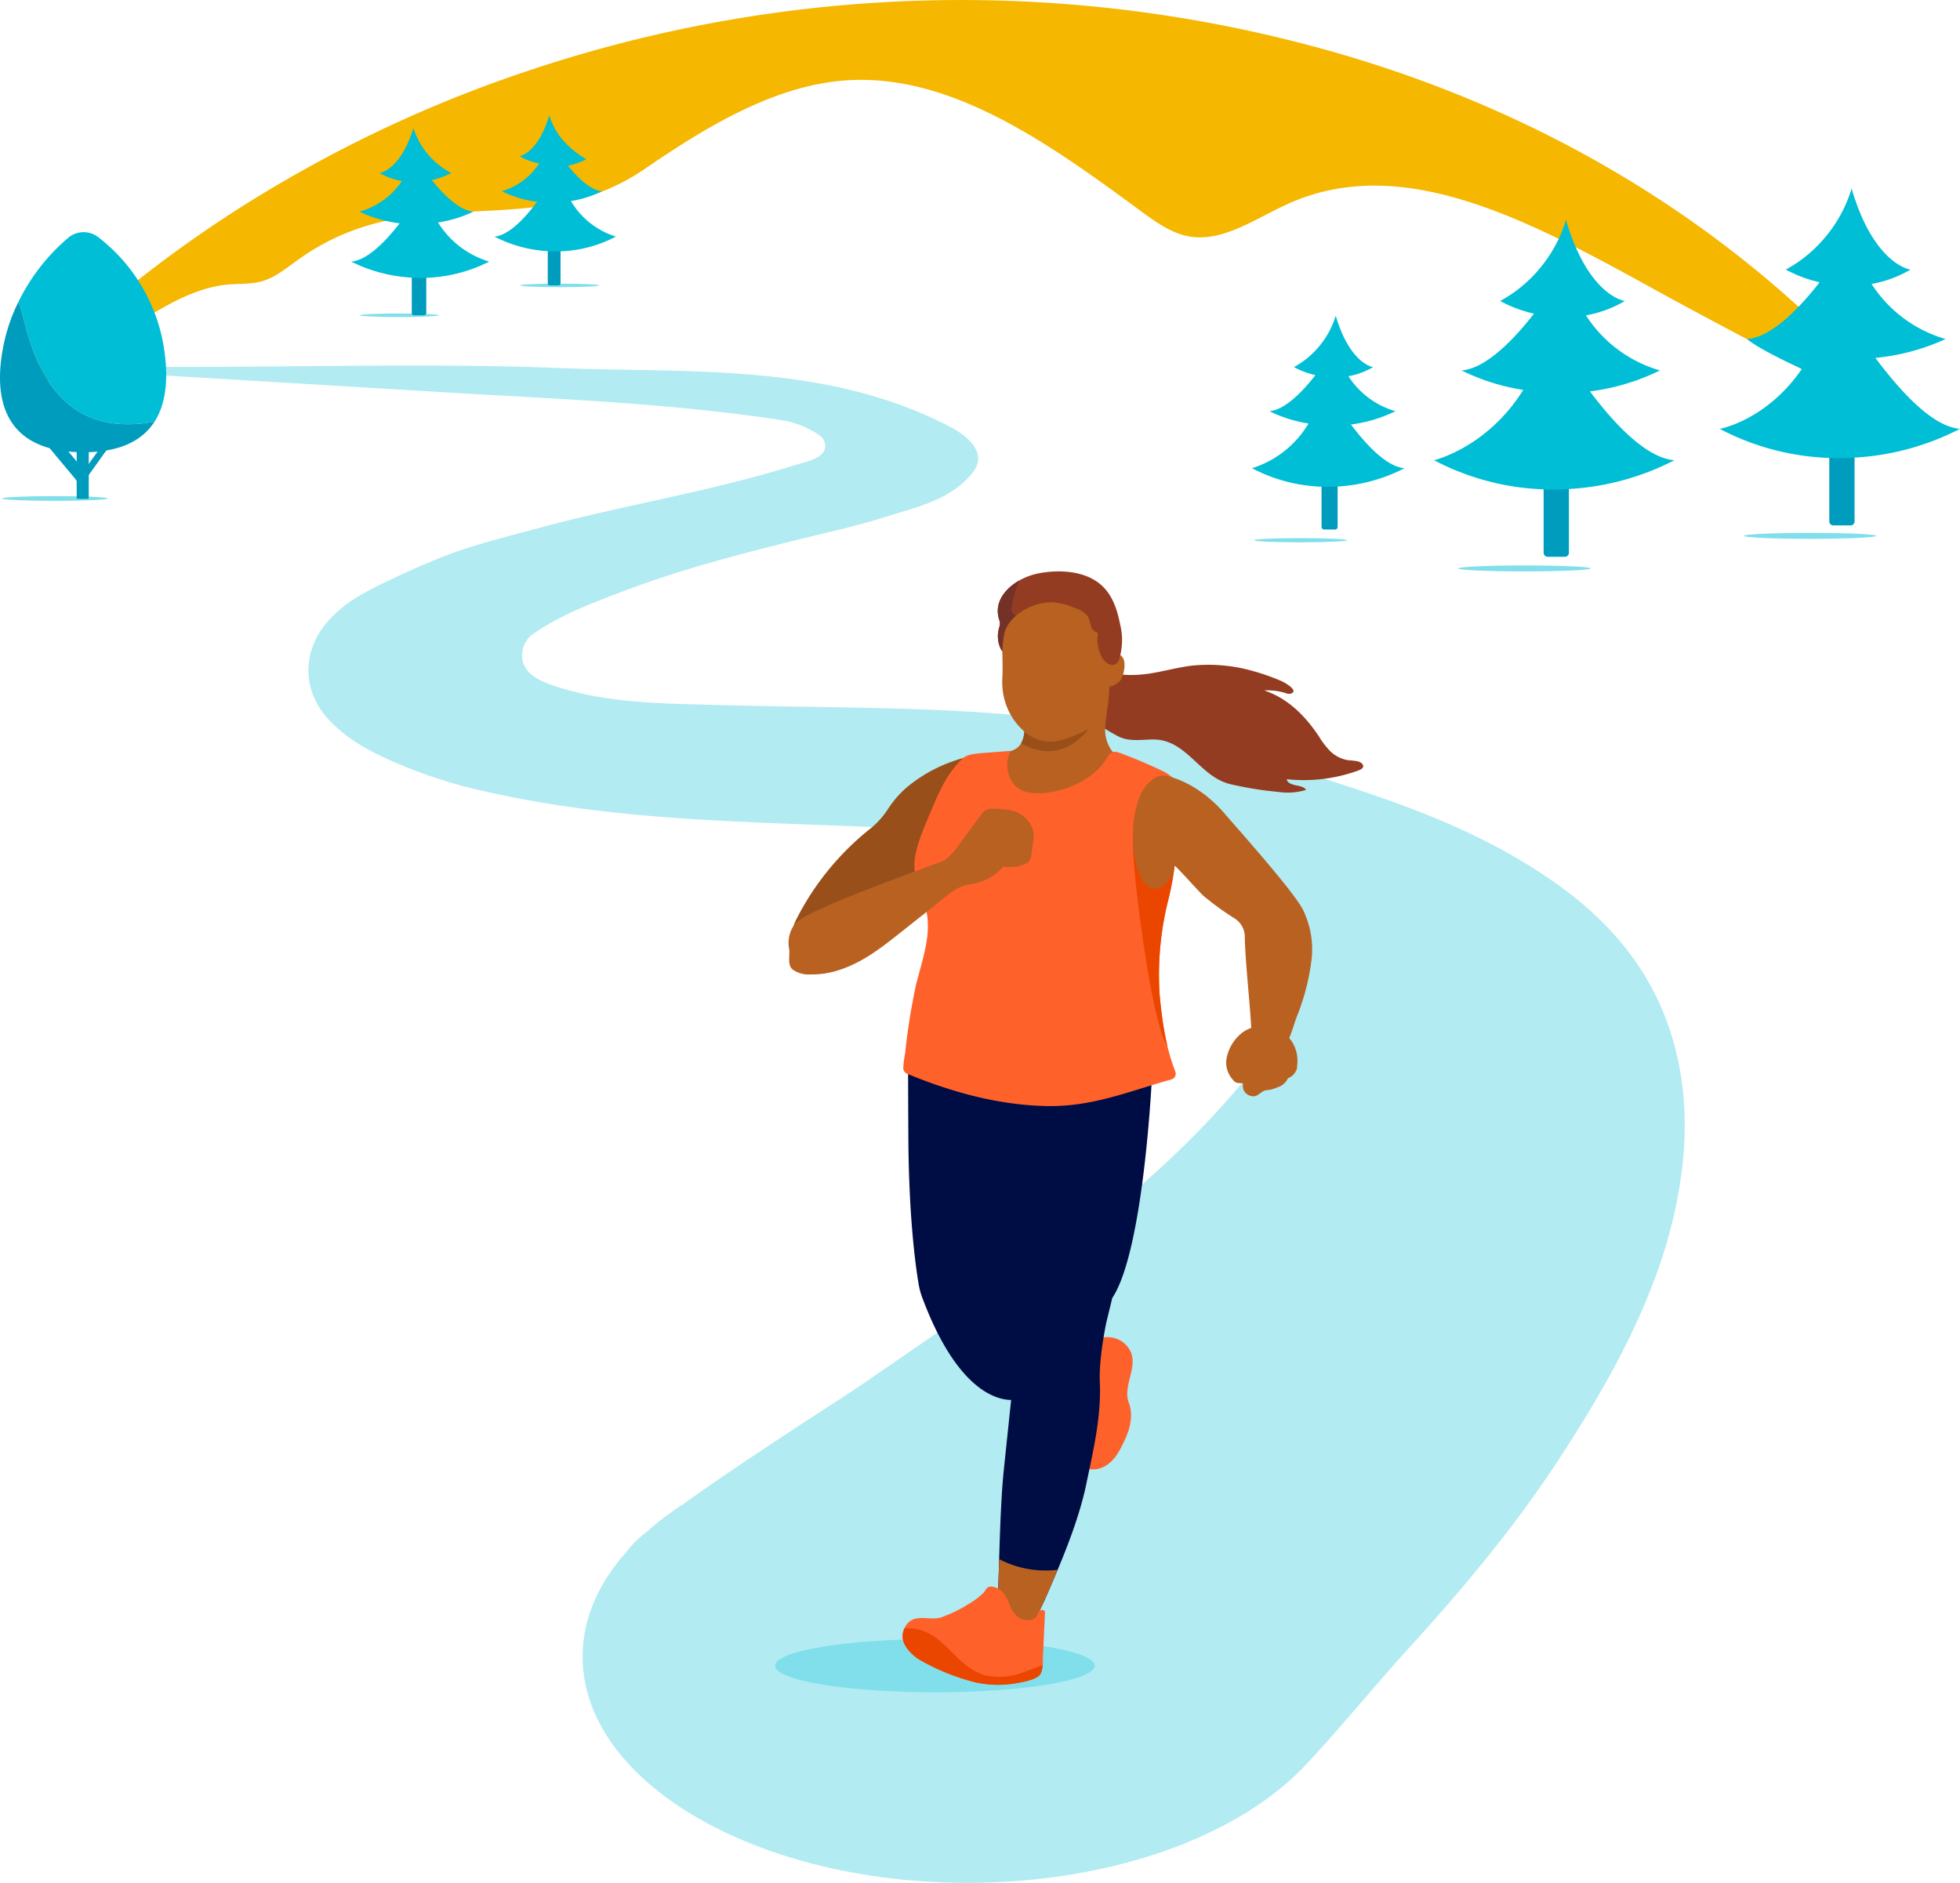 <svg id="illo-jogging-rgb" xmlns="http://www.w3.org/2000/svg" xmlns:xlink="http://www.w3.org/1999/xlink" width="452.641" height="434.858" viewBox="0 0 452.641 434.858">
  <defs>
    <clipPath id="clip-path">
      <path id="Path_510" data-name="Path 510" d="M254.156,313.918h54.959l1.249,6.32s-1.874,39.474-9.118,50.341l-1.374,5.655s-1.749,8.205-1.5,13.75c.36,7.994-1.493,15.7-3.116,23.531-1.779,8.589-5.662,17.761-9.225,25.92-.918,2.1-4.064,9.134-6.684,9.919-2.364.708-3.475,1.168-4.452-1.042a4.007,4.007,0,0,1-.312-1.847c.509-9.507.588-26.332,1.613-36.137l1.693-16.2c-3.377-.024-12.552-2.246-20.55-23.709a16.5,16.5,0,0,1-.8-2.991c-.681-3.993-2.286-15.344-2.384-34.051C254.031,309.594,254.156,313.918,254.156,313.918Z" transform="translate(-254.1 -313.611)"/>
    </clipPath>
    <clipPath id="clip-path-2">
      <path id="Path_516" data-name="Path 516" d="M267.958,231.212a15.814,15.814,0,0,0-.716,4.836c-.121,2.811.565,6.969-3.107,8.163-.59.192-1.437.1-1.9.491-1.193,1-.463,3.7-.1,4.926a7.04,7.04,0,0,0,4.964,5.026,11.914,11.914,0,0,0,6.479-.283,25.759,25.759,0,0,0,4.078-1.689c1.062-.53,2.251-.881,3.254-1.475,2.6-1.538,5.069-4.073,7.224-6.06a8.361,8.361,0,0,1-2.33-6.105c.122-2.637,1-7.1.923-9.745-.03-1-1.232-.321-2.036-1.018a4.712,4.712,0,0,0-3.05-.751c-3.035-.024-6.057.372-9.079.342C270.042,227.844,268.774,229,267.958,231.212Z" transform="translate(-261.582 -227.526)"/>
    </clipPath>
    <clipPath id="clip-path-3">
      <path id="Path_519" data-name="Path 519" d="M273.406,244.241a12.541,12.541,0,0,0-.561,1.354c-.773,2.509.189,6.266,2.893,7.619,2.356,1.179,5.422.86,7.938.324q.556-.119,1.1-.263c4.384-1.152,8.541-3.655,10.738-7.287a4.445,4.445,0,0,1,.89-1.2c.843-.7,1.878-.205,2.783.126q1.632.6,3.231,1.261,3.107,1.283,6.129,2.73a8.975,8.975,0,0,1,2.925,2.221c1.334,1.782.378,10.781.278,13.362a68.008,68.008,0,0,1-2.225,15.188,70.724,70.724,0,0,0-1.761,20.588c.53,6.067,1.393,12.241,3.646,18.018a1.365,1.365,0,0,1-.934,1.827c-9.921,2.761-18.228,6.373-28.939,6.136-11.155-.246-22.01-3.287-32.051-7.455a1.438,1.438,0,0,1-.9-1.5,26.008,26.008,0,0,1,.425-3.252,150.068,150.068,0,0,1,2.45-15.5c1.379-5.775,4.073-12.6,2.126-18.466-1.215-3.657-2.911-7.194-2.309-11.086.625-4.039,2.5-7.957,4.086-11.754,1.657-3.978,3.639-8.263,7.039-11.339.9-.811,2.345-.935,3.545-1.094C266.447,244.739,272.6,244.269,273.406,244.241Z" transform="translate(-248.582 -244.241)"/>
    </clipPath>
    <clipPath id="clip-path-4">
      <path id="Path_523" data-name="Path 523" d="M260.518,213.936c-1.754-5.46,3.893-9.743,9.184-10.736,4.015-.753,8.688-.659,12.352,1.3,4.237,2.271,5.61,6.506,6.415,10.589a14.985,14.985,0,0,1-.22,7.881,2.124,2.124,0,0,1-.809,1.191c-1.1.674-2.521-.4-3.12-1.459a8.536,8.536,0,0,1-.975-5.762,2.178,2.178,0,0,1-1.655-1.611,9.259,9.259,0,0,0-.721-2.209,5.738,5.738,0,0,0-2.92-1.872,15.854,15.854,0,0,0-5.2-1.347c-4.459-.125-10.013,2.937-11.11,6.946a20.662,20.662,0,0,0-.48,4.521c.007-.166-.272-.5-.352-.656a6.032,6.032,0,0,1-.266-.594,6.893,6.893,0,0,1-.223-4.021,5.469,5.469,0,0,0,.278-1.4A2.619,2.619,0,0,0,260.518,213.936Z" transform="translate(-260.193 -202.764)"/>
    </clipPath>
    <clipPath id="clip-path-5">
      <path id="Path_528" data-name="Path 528" d="M308.4,453.246l.464-9.817a.777.777,0,0,0-.183-.661.928.928,0,0,0-1.194.214,8.156,8.156,0,0,0-.538,1.059c-.652,1.053-2.564,1.183-3.785.539a5.561,5.561,0,0,1-2.368-2.918A9.9,9.9,0,0,0,299,438.427a3.959,3.959,0,0,0-2.437-1.189c-1.232-.058-1.224.681-1.827,1.365a16.828,16.828,0,0,1-3.452,2.619,30.874,30.874,0,0,1-6.133,3.028c-2.146.779-3.989-.092-6.2.4-2.275.506-3.324,3.269-2.844,5.016.546,1.989,2.5,3.851,4.575,4.91A50.787,50.787,0,0,0,292.6,459.3a23.731,23.731,0,0,0,8.666.4c1.7-.26,5.566-.823,6.474-2.171C308.513,456.384,308.335,454.518,308.4,453.246Z" transform="translate(-275.994 -437.236)"/>
    </clipPath>
  </defs>
  <g id="ILLUSTRATION" transform="translate(0)">
    <path id="Path_490" data-name="Path 490" d="M148.5,152.886c3.232,0-1.48,2.484,1.752,2.537,31.788.525,71.518-.948,103.3.357,29.952,1.23,61.926-1.415,90.734,13.578,2.47,1.286,9.257,5.419,5.233,10.567-4.963,6.349-13.4,8.1-19.514,10.058-6.888,2.208-13.856,3.708-20.8,5.437-13.518,3.366-27.042,6.844-40.351,11.911-7.084,2.7-14.163,5.255-20.868,9.888a5.867,5.867,0,0,0-2.5,4.661c-.372,4.662,4.9,6.449,6.97,7.168,12.044,4.18,25.088,4.2,37.382,4.552,25.962.764,51.965.2,77.881,3.179a318.92,318.92,0,0,1,60.467,13.065c19.13,6.094,38.471,12.48,56.34,25.193,13.333,9.486,26.686,24.137,29.086,48.475A81.561,81.561,0,0,1,513,343.149c-2.982,21.08-12.979,40.342-22.683,56.125-1.338,2.177-2.671,4.287-3.979,6.327-11.243,17.536-24.118,32.743-36.994,46.816-5.494,6-18.892,22.1-24.577,27.679a.616.616,0,0,1-.065.055c-15.516,15.27-43.906,25.5-76.372,25.5-49.1,0-88.9-23.388-88.9-52.239,0-8.8,3.722-17.093,10.268-24.37.007-.012.009-.021.016-.034a21.732,21.732,0,0,1,4.07-4.044,68.67,68.67,0,0,1,8.812-6.721c14.69-10.578,36.908-24.657,40.739-27.278,13.4-9.167,26.75-18.486,40.2-27.525,17.338-11.654,34.357-25.737,49.316-43.886,5.04-6.115,9.681-12.914,12.63-21.887,1.715-5.219,1.768-10.88-2.019-14.266-9.189-8.218-19.752-10.991-30.063-13.575a244.5,244.5,0,0,0-32.947-5.622c-41-4.489-82-1.3-122.809-10.462a114.528,114.528,0,0,1-22.212-7.144c-4.986-2.248-9.927-4.731-14.3-9.249-7.132-7.361-5.97-16.66-.878-22.65,3.754-4.417,7.931-6.622,12.352-8.827q7.229-3.6,14.592-6.5c7.212-2.836,14.423-4.532,21.73-6.522,20.034-5.456,40.32-8.526,60.26-14.861,1.205-.383,7.582-1.427,6.028-5.33a3.059,3.059,0,0,0-1.358-1.5,21.2,21.2,0,0,0-7.751-3.214c-26.518-4.112-53.357-5.019-80.012-6.63q-39.494-2.387-78.989-4.746C142,156.267,146.837,152.884,148.5,152.886Z" transform="translate(-124.879 -70.794)" fill="#b2ebf2"/>
    <path id="Path_491" data-name="Path 491" d="M219.951,95.94a314.214,314.214,0,0,1,187.622-4.173c41.346,11.991,82.368,33.642,116.69,68.573,2.787,2.836,8.15,8.96,12.183,13.767.947,1.128.008,3.23-1.135,2.541-23.471-14.162-34.239-19.029-54.7-30.322-29.5-16.28-58.219-31.512-84.327-19.984-7.831,3.458-15.639,9.359-23.754,7.592-3.988-.868-7.64-3.547-11.209-6.18-21.09-15.559-43.541-31.359-67.365-29.765-16.227,1.086-31.7,10.264-46.165,20.148A48.689,48.689,0,0,1,234,124.89c-23.212,6.721-44.641-1.415-66.922,14.684-2.471,1.786-4.917,3.767-7.625,4.665s-5.55.663-8.336.912c-8.072.722-15.633,5.51-22.985,10.222l-25.54,16.369c-1.21.775-2.16-1.591-1.058-2.636,3.268-3.1,6.394-5.419,9.638-8.488a287.069,287.069,0,0,1,56.144-41.239A299.967,299.967,0,0,1,219.951,95.94Z" transform="translate(-98.448 -79.434)" fill="#f5b700"/>
    <ellipse id="Ellipse_75" data-name="Ellipse 75" cx="15.297" cy="0.687" rx="15.297" ry="0.687" transform="translate(336.771 130.596)" fill="#80dfea"/>
    <ellipse id="Ellipse_76" data-name="Ellipse 76" cx="10.752" cy="0.483" rx="10.752" ry="0.483" transform="translate(289.606 124.291)" fill="#80dfea"/>
    <ellipse id="Ellipse_77" data-name="Ellipse 77" cx="15.297" cy="0.687" rx="15.297" ry="0.687" transform="translate(402.728 123.073)" fill="#80dfea"/>
    <ellipse id="Ellipse_78" data-name="Ellipse 78" cx="9.105" cy="0.409" rx="9.105" ry="0.409" transform="translate(83.113 72.408)" fill="#80dfea"/>
    <ellipse id="Ellipse_79" data-name="Ellipse 79" cx="9.105" cy="0.409" rx="9.105" ry="0.409" transform="translate(120.122 65.506)" fill="#80dfea"/>
    <g id="Group_4056" data-name="Group 4056" transform="translate(289.13 50.79)">
      <g id="Group_4054" data-name="Group 4054" transform="translate(42.052)">
        <path id="Path_492" data-name="Path 492" d="M168.574,184.678v22.454a.956.956,0,0,0,1.01.9h3.842a.934.934,0,0,0,.988-.877V184.678Z" transform="translate(-143.271 -130.224)" fill="#009cbd"/>
        <path id="Path_493" data-name="Path 493" d="M146.958,185.729s11.294-2.675,19.516-14.6q.546-.792,1.072-1.639a49.48,49.48,0,0,1-14.237-4.5c3.594-.273,7.519-3.1,11.136-6.717,1.4-1.4,2.762-2.925,4.036-4.463.535-.645,1.054-1.293,1.556-1.936a30.309,30.309,0,0,1-7.818-2.925,31.155,31.155,0,0,0,9.052-7.408,31.468,31.468,0,0,0,6.115-11.208c.019-.071.029-.109.029-.109,5.217,17.718,13.609,18.725,13.609,18.725a27.308,27.308,0,0,1-8.988,3.323,30.339,30.339,0,0,0,17.088,12.717,51.26,51.26,0,0,1-16.167,4.845c5.7,7.592,13.035,15.371,19.493,15.894a60.41,60.41,0,0,1-24.837,6.673c.161,0,.314,0,.492-.013,0,0-2.306.185-5.028.1l.007-.012A58.759,58.759,0,0,1,146.958,185.729Z" transform="translate(-146.958 -130.224)" fill="#00bed5"/>
      </g>
      <g id="Group_4055" data-name="Group 4055" transform="translate(0 22.101)">
        <path id="Path_494" data-name="Path 494" d="M216,186.9v14.248a.607.607,0,0,0,.637.585h2.437a.6.6,0,0,0,.637-.565V186.9Z" transform="translate(-199.931 -152.325)" fill="#009cbd"/>
        <path id="Path_495" data-name="Path 495" d="M214.665,178.294q.347-.5.681-1.041a31.415,31.415,0,0,1-9.039-2.855c2.282-.174,4.774-1.969,7.071-4.265.892-.891,1.754-1.857,2.563-2.834.339-.41.669-.821.988-1.229a19.244,19.244,0,0,1-4.964-1.857,19.777,19.777,0,0,0,5.748-4.7,19.978,19.978,0,0,0,3.883-7.116c.012-.045.018-.069.018-.069,3.312,11.25,8.64,11.889,8.64,11.889a17.337,17.337,0,0,1-5.706,2.11A19.263,19.263,0,0,0,235.4,174.4a32.546,32.546,0,0,1-10.265,3.076c3.616,4.82,8.277,9.759,12.377,10.092a38.619,38.619,0,0,1-18.271,4.3,37.335,37.335,0,0,1-16.963-4.3A23.118,23.118,0,0,0,214.665,178.294Z" transform="translate(-202.274 -152.325)" fill="#00bed5"/>
      </g>
    </g>
    <g id="Group_4057" data-name="Group 4057" transform="translate(397.148 43.54)">
      <path id="Path_496" data-name="Path 496" d="M110.013,177.428v22.454a.956.956,0,0,0,1.01.9h3.842a.934.934,0,0,0,.988-.877V177.428Z" transform="translate(-84.71 -122.974)" fill="#009cbd"/>
      <path id="Path_497" data-name="Path 497" d="M88.4,178.48s10.724-1.87,18.946-13.8l-.7-.367c-10.39-4.852-11.9-6.574-11.9-6.574,3.594-.273,7.519-3.1,11.136-6.717,1.4-1.4,2.762-2.925,4.036-4.463.535-.645,1.054-1.293,1.556-1.936a30.309,30.309,0,0,1-7.818-2.925,31.155,31.155,0,0,0,9.052-7.408,31.468,31.468,0,0,0,6.115-11.208c.019-.071.029-.109.029-.109,5.217,17.718,13.609,18.725,13.609,18.725a27.307,27.307,0,0,1-8.988,3.323,30.339,30.339,0,0,0,17.088,12.717,49.943,49.943,0,0,1-16.218,4.354c5.7,7.592,13.087,15.862,19.544,16.386a60.41,60.41,0,0,1-24.836,6.673c.161,0,.314,0,.492-.013,0,0-2.306.185-5.028.1l.007-.012A58.759,58.759,0,0,1,88.4,178.48Z" transform="translate(-88.398 -122.974)" fill="#00bed5"/>
    </g>
    <g id="Group_4058" data-name="Group 4058" transform="translate(81.105 29.547)">
      <path id="Path_498" data-name="Path 498" d="M406.184,139.265v12.487a.543.543,0,0,1-.58.5H403.4a.53.53,0,0,1-.567-.488v-12.5Z" transform="translate(-388.846 -108.981)" fill="#009cbd"/>
      <path id="Path_499" data-name="Path 499" d="M421.8,139.849a20.946,20.946,0,0,1-11.208-8.122q-.313-.44-.616-.911a29.053,29.053,0,0,0,8.177-2.5c-2.064-.152-4.318-1.725-6.4-3.735-.807-.781-1.586-1.627-2.318-2.482-.307-.359-.605-.719-.894-1.076a17.744,17.744,0,0,0,4.49-1.627,17.781,17.781,0,0,1-5.2-4.12,17.31,17.31,0,0,1-3.512-6.233c-.011-.039-.016-.061-.016-.061-3,9.854-7.816,10.414-7.816,10.414a16.01,16.01,0,0,0,5.162,1.848,17.457,17.457,0,0,1-9.814,7.072,30.161,30.161,0,0,0,9.285,2.695c-3.271,4.222-7.486,8.548-11.2,8.839a35.529,35.529,0,0,0,14.264,3.711c-.092,0-.18,0-.283-.007,0,0,1.324.1,2.887.056l0-.006A34.629,34.629,0,0,0,421.8,139.849Z" transform="translate(-389.93 -108.981)" fill="#00bed5"/>
    </g>
    <g id="Group_4059" data-name="Group 4059" transform="translate(114.199 26.598)">
      <path id="Path_500" data-name="Path 500" d="M378.255,133.545v11.338a.483.483,0,0,1-.507.465h-1.939a.481.481,0,0,1-.507-.45V133.545Z" transform="translate(-363.002 -106.032)" fill="#009cbd"/>
      <path id="Path_501" data-name="Path 501" d="M382.131,126.7q-.276-.4-.542-.828a25,25,0,0,0,7.193-2.272c-1.816-.138-3.8-1.567-5.627-3.394-.709-.709-1.391-1.481-2.039-2.255-.09-.107.07.109-.184-.216a20.934,20.934,0,0,0,4.245-1.5,22.5,22.5,0,0,1-5.471-4.485,15.9,15.9,0,0,1-3.09-5.663l-.014-.055c-2.636,8.952-6.876,9.461-6.876,9.461a13.8,13.8,0,0,0,4.541,1.679,15.329,15.329,0,0,1-8.633,6.425,25.9,25.9,0,0,0,8.168,2.448c-2.878,3.836-6.586,7.766-9.849,8.031a30.731,30.731,0,0,0,14.539,3.421,29.709,29.709,0,0,0,13.5-3.421A18.4,18.4,0,0,1,382.131,126.7Z" transform="translate(-363.954 -106.032)" fill="#00bed5"/>
    </g>
    <g id="Group_4060" data-name="Group 4060" transform="translate(0 53.621)">
      <ellipse id="Ellipse_80" data-name="Ellipse 80" cx="12.222" cy="0.549" rx="12.222" ry="0.549" transform="translate(0.463 60.959)" fill="#80dfea"/>
      <path id="Path_502" data-name="Path 502" d="M474.471,194.674H472.38a.33.33,0,0,1-.347-.308V179.248a1.043,1.043,0,0,1,1.1-.973h.588a1.043,1.043,0,0,1,1.1.973V194.37A.326.326,0,0,1,474.471,194.674Z" transform="translate(-454.324 -133.055)" fill="#009cbd"/>
      <path id="Path_503" data-name="Path 503" d="M480.729,190.818h0a1.6,1.6,0,0,1-1.99-.746l-6.476-7.754a1.313,1.313,0,0,1,.84-1.767h0a1.6,1.6,0,0,1,1.99.746l6.476,7.754A1.313,1.313,0,0,1,480.729,190.818Z" transform="translate(-461.324 -133.055)" fill="#009cbd"/>
      <path id="Path_504" data-name="Path 504" d="M465.941,189.276l.276.155a.658.658,0,0,0,.841-.167l7.166-10.031a.507.507,0,0,0-.188-.746l-.276-.155a.658.658,0,0,0-.841.167l-7.166,10.031A.507.507,0,0,0,465.941,189.276Z" transform="translate(-446.648 -133.055)" fill="#009cbd"/>
      <path id="Path_505" data-name="Path 505" d="M456.2,149.315c-.015-.016-.03-.029-.044-.044a45.632,45.632,0,0,1,11.682-15.023,5.516,5.516,0,0,1,6.85,0,40.174,40.174,0,0,1,14.766,23.564c1.462,7.406,1.262,14.21-1.812,19.01l-.042.008C459.557,182.032,458.167,151.482,456.2,149.315Z" transform="translate(-451.953 -133.055)" fill="#00bed5"/>
      <path id="Path_506" data-name="Path 506" d="M477.849,183.882c-18.19,0-21.452-12.044-18.19-26.07a40.25,40.25,0,0,1,3.084-8.541c.015.016.03.028.044.044,1.97,2.168,3.36,32.717,31.4,27.515l.042-.008C491.438,181.177,486.283,183.882,477.849,183.882Z" transform="translate(-458.543 -133.055)" fill="#009cbd"/>
    </g>
    <g id="Group_4071" data-name="Group 4071" transform="translate(178.999 131.969)">
      <ellipse id="Ellipse_81" data-name="Ellipse 81" cx="36.902" cy="6.145" rx="36.902" ry="6.145" transform="translate(0 246.59)" fill="#80dfea"/>
      <path id="Path_507" data-name="Path 507" d="M261.168,382.655A6.716,6.716,0,0,1,262.5,381.3a7.85,7.85,0,0,1,5.763-1.618,5.906,5.906,0,0,1,4.522,3.363c1.542,3.729-1.9,7.982-.464,11.745,1.058,2.773.326,5.9-.909,8.53-1.129,2.4-2.37,5.1-5.134,6.367-1.689.772-4.031.67-5.2-.659a4.987,4.987,0,0,1-.959-2.179C258.161,398.939,256.178,389.438,261.168,382.655Z" transform="translate(-190.633 -202.764)" fill="#ff612b"/>
      <g id="Group_4062" data-name="Group 4062" transform="translate(30.72 110.847)">
        <path id="Path_508" data-name="Path 508" d="M254.156,313.918h54.959l1.249,6.32s-1.874,39.474-9.118,50.341l-1.374,5.655s-1.749,8.205-1.5,13.75c.36,7.994-1.493,15.7-3.116,23.531-1.779,8.589-5.662,17.761-9.225,25.92-.918,2.1-4.064,9.134-6.684,9.919-2.364.708-3.475,1.168-4.452-1.042a4.007,4.007,0,0,1-.312-1.847c.509-9.507.588-26.332,1.613-36.137l1.693-16.2c-3.377-.024-12.552-2.246-20.55-23.709a16.5,16.5,0,0,1-.8-2.991c-.681-3.993-2.286-15.344-2.384-34.051C254.031,309.594,254.156,313.918,254.156,313.918Z" transform="translate(-254.1 -313.611)" fill="#000c44"/>
        <g id="Group_4061" data-name="Group 4061" clip-path="url(#clip-path)">
          <path id="Path_509" data-name="Path 509" d="M293.027,432.983l-4.212,11.151a7.39,7.39,0,0,1-1.858,3.158,6.282,6.282,0,0,1-4.5,1.233,18.864,18.864,0,0,1-4.663-1.133c-2.467-.829-5.215-1.9-6.093-4.11a7.054,7.054,0,0,1-.093-3.748c.4-2.507.9-5,1.431-7.487.688-3.233,1.713-2.587,4.2-1.173A23.372,23.372,0,0,0,293.027,432.983Z" transform="translate(-256.256 -313.611)" fill="#b86121"/>
        </g>
      </g>
      <path id="Path_511" data-name="Path 511" d="M331.4,248.346c1.687-5.4-7.2-2.639-9.242-1.924a34.37,34.37,0,0,0-11.294,6.283,23.364,23.364,0,0,0-4.183,4.8,18.969,18.969,0,0,1-4.314,4.788,63.236,63.236,0,0,0-16.964,20.876c-.735,1.465-1.335,3.368-.116,4.535a4.161,4.161,0,0,0,3.078.814c5.526-.273,9.914-4.166,13.636-7.89,2.744-2.745,7.228-2.806,10.295-5.241,2.671-2.12,4.147-6,7.107-7.72,6.137-3.559,9.907-9.587,13.435-15.376C334.2,250.069,330.64,250.791,331.4,248.346Z" transform="translate(-280.521 -202.764)" fill="#984f19"/>
      <path id="Path_512" data-name="Path 512" d="M227.295,309.862a7.465,7.465,0,0,1,7.558-1.646,8.726,8.726,0,0,1,2.871,1.361,7.4,7.4,0,0,1,1.863,2.062,8.291,8.291,0,0,1,1.055,5.165,3.5,3.5,0,0,1-.135,1.005,3.386,3.386,0,0,1-1.77,1.906.674.674,0,0,0-.21.111.545.545,0,0,0-.117.192,3.856,3.856,0,0,1-2.335,1.9,7.575,7.575,0,0,1-2.036.618,6.566,6.566,0,0,0-.721.082c-.944.21-1.52,1.139-2.465,1.344a2.5,2.5,0,0,1-2.29-.927,2.384,2.384,0,0,1-.4-2.047l-1.007-.047a1.679,1.679,0,0,1-1.226-.593l-.327-.4a5.8,5.8,0,0,1-1.254-4.845A9.915,9.915,0,0,1,227.295,309.862Z" transform="translate(-120.065 -202.764)" fill="#b86121"/>
      <path id="Path_513" data-name="Path 513" d="M215.2,223.319c.175.132.343.272.512.405,3.614,2.839,9.371,3.387,14.343,2.688,3.5-.492,6.826-1.5,10.349-1.9a37.331,37.331,0,0,1,13.966,1.278,49.836,49.836,0,0,1,6.585,2.328c.649.281,4.1,2.211,2.123,2.878a2.133,2.133,0,0,1-1.246-.136,14.526,14.526,0,0,0-4.919-.608c5.847,1.969,9.755,6.3,12.657,10.646a19.012,19.012,0,0,0,2.6,3.386,7.623,7.623,0,0,0,4.226,2.1,15.1,15.1,0,0,1,2.192.26c.7.2,1.342.738,1.176,1.279-.129.422-.678.669-1.187.858a36.929,36.929,0,0,1-16.418,1.981c-.055.73,1.048,1.2,1.988,1.391s2.063.392,2.44,1.078a14.688,14.688,0,0,1-6.512.453,81.453,81.453,0,0,1-10.917-1.766c-7.283-1.7-10.079-10.507-18.111-10.332-2.64.058-5.578.527-7.921-.775a34.572,34.572,0,0,1-8.974-6.623c-2.363-2.627-3.8-5.823-3.306-8.908a3.209,3.209,0,0,1,.887-1.911,2.662,2.662,0,0,1,2.4-.612A3.108,3.108,0,0,1,215.2,223.319Z" transform="translate(-143.965 -202.764)" fill="#933c21"/>
      <g id="Group_4064" data-name="Group 4064" transform="translate(52.003 24.762)">
        <path id="Path_514" data-name="Path 514" d="M267.958,231.212a15.814,15.814,0,0,0-.716,4.836c-.121,2.811.565,6.969-3.107,8.163-.59.192-1.437.1-1.9.491-1.193,1-.463,3.7-.1,4.926a7.04,7.04,0,0,0,4.964,5.026,11.914,11.914,0,0,0,6.479-.283,25.759,25.759,0,0,0,4.078-1.689c1.062-.53,2.251-.881,3.254-1.475,2.6-1.538,5.069-4.073,7.224-6.06a8.361,8.361,0,0,1-2.33-6.105c.122-2.637,1-7.1.923-9.745-.03-1-1.232-.321-2.036-1.018a4.712,4.712,0,0,0-3.05-.751c-3.035-.024-6.057.372-9.079.342C270.042,227.844,268.774,229,267.958,231.212Z" transform="translate(-261.582 -227.526)" fill="#b86121"/>
        <g id="Group_4063" data-name="Group 4063" clip-path="url(#clip-path-2)">
          <path id="Path_515" data-name="Path 515" d="M263.136,230.491c0,6.394,6.362,13.788,14.074,13.788s13.555-9.92,13.555-16.314-6.252-11.577-13.964-11.577S263.136,224.1,263.136,230.491Z" transform="translate(-265.964 -227.526)" fill="#984f19"/>
        </g>
      </g>
      <g id="Group_4066" data-name="Group 4066" transform="translate(29.601 41.477)">
        <path id="Path_517" data-name="Path 517" d="M273.406,244.241a12.541,12.541,0,0,0-.561,1.354c-.773,2.509.189,6.266,2.893,7.619,2.356,1.179,5.422.86,7.938.324q.556-.119,1.1-.263c4.384-1.152,8.541-3.655,10.738-7.287a4.445,4.445,0,0,1,.89-1.2c.843-.7,1.878-.205,2.783.126q1.632.6,3.231,1.261,3.107,1.283,6.129,2.73a8.975,8.975,0,0,1,2.925,2.221c1.334,1.782.378,10.781.278,13.362a68.008,68.008,0,0,1-2.225,15.188,70.724,70.724,0,0,0-1.761,20.588c.53,6.067,1.393,12.241,3.646,18.018a1.365,1.365,0,0,1-.934,1.827c-9.921,2.761-18.228,6.373-28.939,6.136-11.155-.246-22.01-3.287-32.051-7.455a1.438,1.438,0,0,1-.9-1.5,26.008,26.008,0,0,1,.425-3.252,150.068,150.068,0,0,1,2.45-15.5c1.379-5.775,4.073-12.6,2.126-18.466-1.215-3.657-2.911-7.194-2.309-11.086.625-4.039,2.5-7.957,4.086-11.754,1.657-3.978,3.639-8.263,7.039-11.339.9-.811,2.345-.935,3.545-1.094C266.447,244.739,272.6,244.269,273.406,244.241Z" transform="translate(-248.582 -244.241)" fill="#ff612b"/>
        <g id="Group_4065" data-name="Group 4065" clip-path="url(#clip-path-3)">
          <path id="Path_518" data-name="Path 518" d="M249.272,262.029c-3.649,2.582-5.123.5-5.2,4.23-.108,5.246,4.094,40.562,7.956,46.128.1-4.432.612-12.133,2.747-16.14,1.467-2.753,2.536-4.547,2.613-7.568.089-3.467.711-7.048,1.136-10.5.509-4.2,2.334-9.967.069-13.948A6.461,6.461,0,0,0,249.272,262.029Z" transform="translate(-191.02 -244.241)" fill="#eb4600"/>
        </g>
      </g>
      <path id="Path_520" data-name="Path 520" d="M272.325,203.858c-2.44-.083-5.033.045-7.063,1.251a9.053,9.053,0,0,0-2.616,2.492c-4.041,5.5-2.7,13.032-2.929,19.286a16.751,16.751,0,0,0,.262,4.621,14.986,14.986,0,0,0,4.789,8.244,9.141,9.141,0,0,0,7.436,2.238,29.811,29.811,0,0,0,7.625-2.942c3.965-1.93,4.475-5.717,4.523-9.394a.318.318,0,0,1,.233-.3,4.475,4.475,0,0,0,2.414-1.46c.684-1.08,1.374-3.915.492-5.233a2.429,2.429,0,0,0-2.469-1.023l-1.585-8.123c-.472-2.417-.982-5.128-2.714-7.125C278.821,204.194,275.254,203.958,272.325,203.858Z" transform="translate(-207.208 -202.764)" fill="#b86121"/>
      <g id="Group_4068" data-name="Group 4068" transform="translate(51.426)">
        <path id="Path_521" data-name="Path 521" d="M260.518,213.936c-1.754-5.46,3.893-9.743,9.184-10.736,4.015-.753,8.688-.659,12.352,1.3,4.237,2.271,5.61,6.506,6.415,10.589a14.985,14.985,0,0,1-.22,7.881,2.124,2.124,0,0,1-.809,1.191c-1.1.674-2.521-.4-3.12-1.459a8.536,8.536,0,0,1-.975-5.762,2.178,2.178,0,0,1-1.655-1.611,9.259,9.259,0,0,0-.721-2.209,5.738,5.738,0,0,0-2.92-1.872,15.854,15.854,0,0,0-5.2-1.347c-4.459-.125-10.013,2.937-11.11,6.946a20.662,20.662,0,0,0-.48,4.521c.007-.166-.272-.5-.352-.656a6.032,6.032,0,0,1-.266-.594,6.893,6.893,0,0,1-.223-4.021,5.469,5.469,0,0,0,.278-1.4A2.619,2.619,0,0,0,260.518,213.936Z" transform="translate(-260.193 -202.764)" fill="#933c21"/>
        <g id="Group_4067" data-name="Group 4067" clip-path="url(#clip-path-4)">
          <path id="Path_522" data-name="Path 522" d="M277.36,217.574a20.412,20.412,0,0,1,2.347-12.915c.808-1.465,3.77-.972,4.958-2.217a25,25,0,0,0-2.892,8.416,2.533,2.533,0,0,0,.069,1.407,1.191,1.191,0,0,0,1.24.707,2.151,2.151,0,0,0,.674-.316,6.128,6.128,0,0,1,4.1-.727c1.028,2.538-.975,5.2-1.337,7.874a15.108,15.108,0,0,1-.36,2.872,4.35,4.35,0,0,1-3.334,2.715,4.853,4.853,0,0,1-4.276-1.312,5.9,5.9,0,0,1-1.215-2.145C276.861,220.6,277.573,218.959,277.36,217.574Z" transform="translate(-278.535 -202.764)" fill="#733127"/>
        </g>
      </g>
      <path id="Path_524" data-name="Path 524" d="M314.285,269.487c2.154-1.593,3.536-3.9,5.067-5.972l3.567-4.82a2.869,2.869,0,0,1,2.324-1.115,31.089,31.089,0,0,1,3.654.23c3.754.468,6.415,3.646,5.923,6.982l-.569,3.86a2.161,2.161,0,0,1-1.216,1.623,9.275,9.275,0,0,1-5.166.655,12.07,12.07,0,0,1-7.374,4.041c-3.484.443-5.518,2.6-8.039,4.6l-8.511,6.739c-4.418,3.5-8.889,7.031-14.707,8.741a20.022,20.022,0,0,1-6.054.8,6.214,6.214,0,0,1-4.049-1.187c-1.194-1.1-.53-3.246-.734-4.667a7.3,7.3,0,0,1,1.47-6.007C282.738,280.682,313.768,269.87,314.285,269.487Z" transform="translate(-275.149 -202.764)" fill="#b86121"/>
      <path id="Path_525" data-name="Path 525" d="M230.849,270.736a6.5,6.5,0,0,1-.454,1.689,7.55,7.55,0,0,1-1.385,2.284c-.886.952-2.416,1.785-3.79,1.149a5.126,5.126,0,0,1-2.256-2.753,20.878,20.878,0,0,1-1.606-6.315q-.119-1.167-.122-2.341a24.479,24.479,0,0,1,1.606-9.791,8.524,8.524,0,0,1,2.842-3.741,3.763,3.763,0,0,1,3.386-.894c5.319,1.219,10.125,4.952,13.2,8.536,2.926,3.4,15.827,17.809,18.158,22.242a20.732,20.732,0,0,1,2.061,11.472,52.117,52.117,0,0,1-3.5,13.523c-.9,2.407-2.518,9.246-5.867,9.561-1.524.143-2.321.836-3.28-.262a6.624,6.624,0,0,1-1.185-4.317c-.246-7.372-1.36-15.911-1.606-23.283a5.048,5.048,0,0,0-2.517-4.684,65.3,65.3,0,0,1-7.066-5.151C236.295,276.566,231.723,271.367,230.849,270.736Z" transform="translate(-138.583 -202.764)" fill="#b86121"/>
      <g id="Group_4070" data-name="Group 4070" transform="translate(29.452 234.472)">
        <path id="Path_526" data-name="Path 526" d="M308.4,453.246l.464-9.817a.777.777,0,0,0-.183-.661.928.928,0,0,0-1.194.214,8.156,8.156,0,0,0-.538,1.059c-.652,1.053-2.564,1.183-3.785.539a5.561,5.561,0,0,1-2.368-2.918A9.9,9.9,0,0,0,299,438.427a3.959,3.959,0,0,0-2.437-1.189c-1.232-.058-1.224.681-1.827,1.365a16.828,16.828,0,0,1-3.452,2.619,30.874,30.874,0,0,1-6.133,3.028c-2.146.779-3.989-.092-6.2.4-2.275.506-3.324,3.269-2.844,5.016.546,1.989,2.5,3.851,4.575,4.91A50.787,50.787,0,0,0,292.6,459.3a23.731,23.731,0,0,0,8.666.4c1.7-.26,5.566-.823,6.474-2.171C308.513,456.384,308.335,454.518,308.4,453.246Z" transform="translate(-275.994 -437.236)" fill="#ff612b"/>
        <g id="Group_4069" data-name="Group 4069" clip-path="url(#clip-path-5)">
          <path id="Path_527" data-name="Path 527" d="M313.587,453.767l-.841.241c-2.771.8-5.455,1.961-8.153,2.91a15.912,15.912,0,0,1-8.582.933c-3.028-.675-5.357-2.645-7.365-4.631s-3.94-4.132-6.672-5.408-6.567-1.4-8.663.491a4.436,4.436,0,0,0-.961,5.175,9.653,9.653,0,0,0,4.3,4.15,42.252,42.252,0,0,0,6.019,2.481c4.124,1.492,8.2,3.165,12.574,4.021s9.2.816,13.085-1S314.794,457.325,313.587,453.767Z" transform="translate(-276.424 -437.236)" fill="#eb4600"/>
        </g>
      </g>
    </g>
  </g>
</svg>
